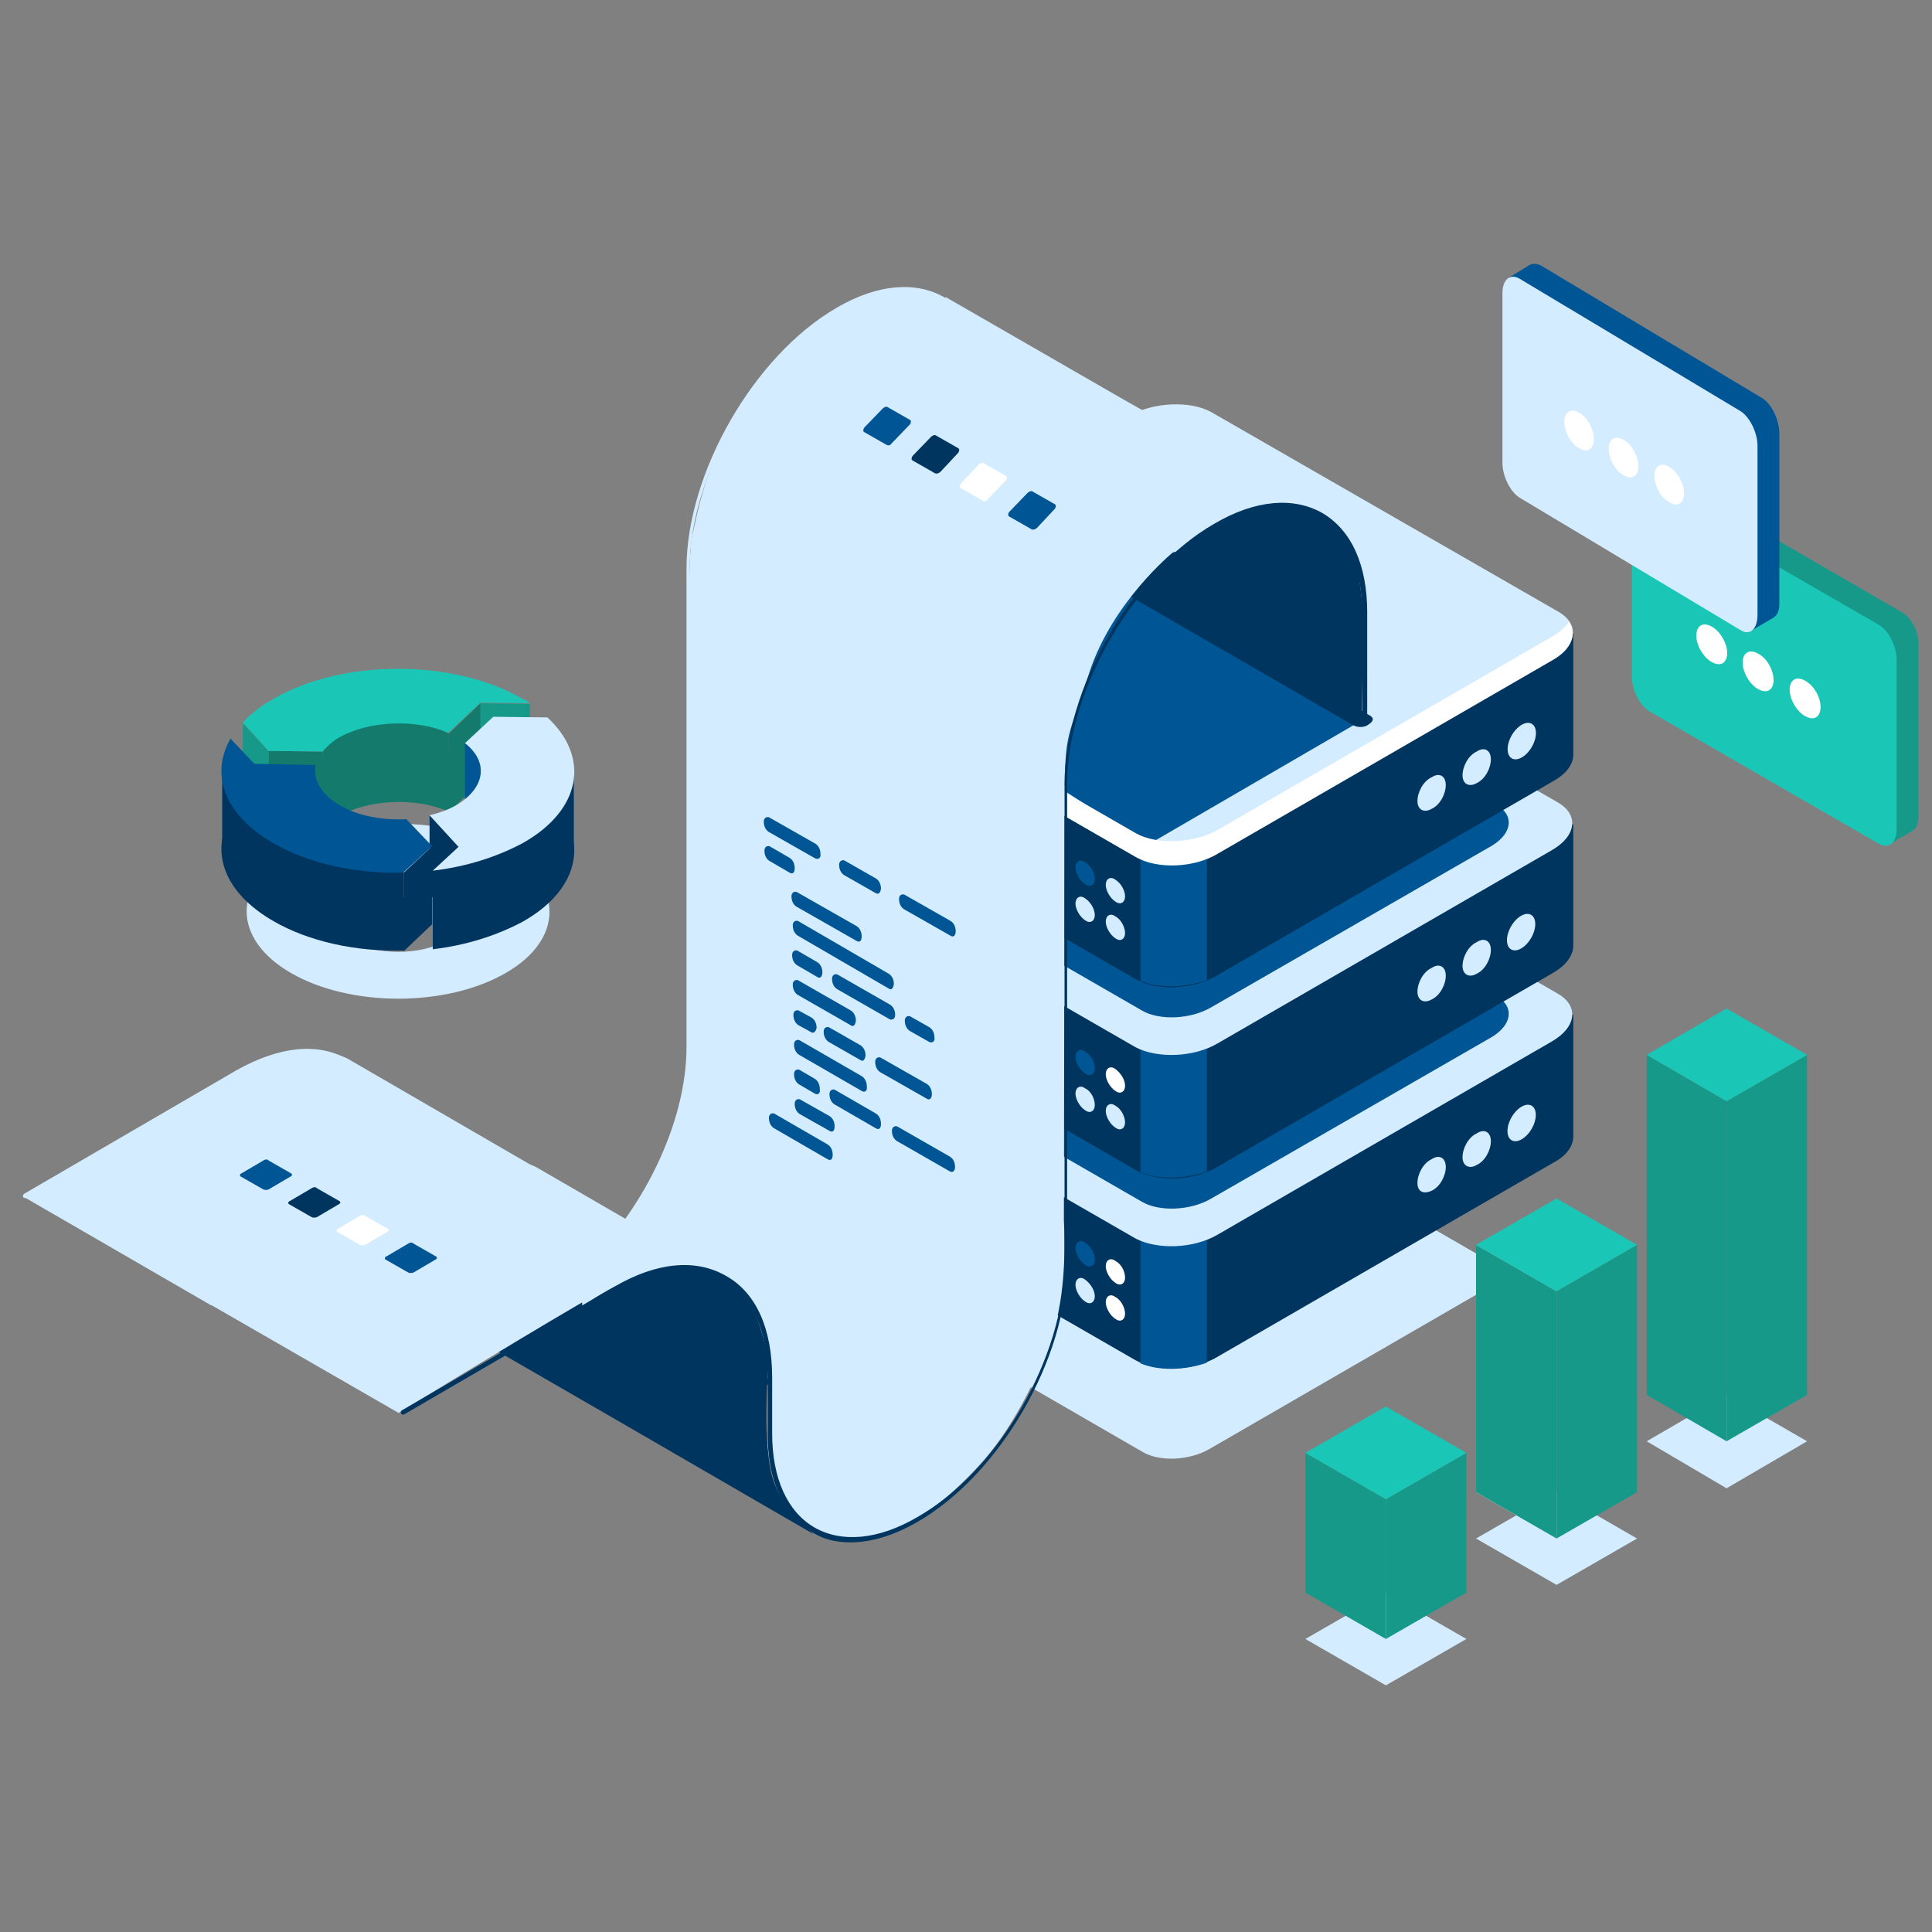 <?xml version="1.0" encoding="utf-8"?>
<!-- Generator: Adobe Illustrator 23.0.3, SVG Export Plug-In . SVG Version: 6.00 Build 0)  -->
<svg version="1.1" id="Layer_1" xmlns="http://www.w3.org/2000/svg" xmlns:xlink="http://www.w3.org/1999/xlink" x="0px" y="0px"
	 viewBox="0 0 300 300" style="enable-background:new 0 0 300 300;" xml:space="preserve">
<rect x="0" y="0" width="300" height="300" fill="#808080" stroke="none"/>
<style type="text/css">
	.st0{fill:#D4ECFF;}
	.st1{fill:#147A6B;}
	.st2{fill:#179989;}
	.st3{fill:#1AC7B7;}
	.st4{fill:#005695;}
	.st5{fill:#00355F;}
	.st6{fill:#FFFFFF;}
</style>
<g>
	<path class="st0" d="M78.5,131.9c-9.2-5.3-24.1-5.3-33.3,0c-9.2,5.3-9.2,13.9,0,19.2c9.2,5.3,24.1,5.3,33.3,0
		C87.6,145.9,87.6,137.3,78.5,131.9z M69.5,146c-4.2,2.4-11.1,2.4-15.3,0c-4.2-2.4-4.2-6.4,0-8.8c4.2-2.4,11.1-2.4,15.3,0
		C73.7,139.6,73.7,143.5,69.5,146z"/>
	<g>
		<g>
			<path class="st1" d="M41.7,128.8l8.4,0.1c0.7-0.8,1.5-1.6,2.6-2.2c4.6-2.6,11.9-2.9,16.9-0.7l5-4.7l7.7,0.1
				c-0.4-0.3-0.7-0.5-1.2-0.7c-10.7-6.2-27.9-6.2-38.6,0c-2,1.1-3.6,2.4-4.8,3.7L41.7,128.8z"/>
			<polygon class="st2" points="82.3,109.3 82.3,121.5 74.6,121.4 74.6,109.2 			"/>
			<polygon class="st1" points="69.7,113.9 69.7,126.1 74.6,121.4 74.6,109.2 			"/>
			<path class="st1" d="M50.1,116.7v12.2l11.1-9l8.5,6.2v-12.2l-7.9-3.8c0,0-10.8,3.3-11.3,3.5C49.9,113.7,50.1,116.7,50.1,116.7z"
				/>
			<polygon class="st1" points="41.7,116.6 41.7,128.8 50.1,128.9 50.1,116.7 			"/>
			<polygon class="st2" points="37.7,112.3 37.7,124.5 41.7,128.8 41.7,116.6 			"/>
			<path class="st3" d="M41.7,116.6l8.4,0.1c0.7-0.8,1.5-1.6,2.6-2.2c4.6-2.6,11.9-2.9,16.9-0.7l5-4.7l7.7,0.1
				c-0.4-0.3-0.7-0.5-1.2-0.7c-10.7-6.2-27.9-6.2-38.6,0c-2,1.1-3.6,2.4-4.8,3.7L41.7,116.6z"/>
		</g>
		<g>
			<path class="st4" d="M72.2,115.4v11.2l7.2-1.8c0,0-0.5-6.6-0.6-6.7C78.7,118,72.2,115.4,72.2,115.4z"/>
			<g>
				<path class="st5" d="M66.7,126.6v12.2l0.7,0.8l5.2-2.9c0,0-0.7-9.3-0.8-9.5C71.6,127,66.7,126.6,66.7,126.6z"/>
				<path class="st5" d="M76.6,123.5l-4.4,4.1c3.7,2.9,3.2,6.9-1.3,9.6c-1.2,0.7-2.6,1.2-4.2,1.6l4.5,4.9l-4,3.7
					c5.1-0.6,9.9-2.1,14-4.3c9.2-5.2,10.4-13.4,3.8-19.5L76.6,123.5z"/>
				<polygon class="st5" points="67.2,135.2 67.2,147.4 77.2,143.5 89.1,132.1 89.1,119.2 76.4,129.3 				"/>
				<path class="st0" d="M76.6,111.3l-4.4,4.1c3.7,2.9,3.2,6.9-1.3,9.6c-1.2,0.7-2.6,1.2-4.2,1.6l4.5,4.9l-4,3.7
					c5.1-0.6,9.9-2.1,14-4.3c9.2-5.2,10.4-13.4,3.8-19.5L76.6,111.3z"/>
			</g>
		</g>
		<g>
			<path class="st5" d="M67.1,143.5l-4-4.2c-3.7,0.2-7.6-0.5-10.4-2.2c-2.9-1.7-4.1-4-3.7-6.2l-9.5-0.2l-3.7-3.9
				c-3.2,5.5-1,11.8,6.6,16.2c5.5,3.2,12.9,4.8,20.2,4.6L67.1,143.5z"/>
			<polygon class="st5" points="62.7,135.5 62.7,147.7 34.5,132 34.5,119.8 38.6,121.5 			"/>
			<polygon class="st5" points="67.1,131.4 67.1,143.5 62.7,147.7 62.7,135.5 			"/>
			<path class="st4" d="M67.1,131.4l-4-4.2c-3.7,0.2-7.6-0.5-10.4-2.2c-2.9-1.7-4.1-4-3.7-6.2l-9.5-0.2l-3.7-3.9
				c-3.2,5.5-1,11.8,6.6,16.2c5.5,3.2,12.9,4.8,20.2,4.6L67.1,131.4z"/>
		</g>
	</g>
</g>
<g>
	<g>
		<path class="st0" d="M177.5,225.5l-42.9-24.8c-2.6-1.5-2.3-4.2,0.7-5.9l41.5-24c3-1.8,7.7-2,10.3-0.5l42.9,24.8
			c2.6,1.5,2.3,4.2-0.7,5.9l-41.5,24C184.7,226.8,180.1,227,177.5,225.5z"/>
		<g>
			<path class="st5" d="M244.3,176.2L244.3,176.2v-18.6h-41.6l-14.4-8.3c-3.3-1.9-9.1-1.7-12.8,0.6l-13.4,7.8h-41.7v19
				c-0.1,1.3,0.7,2.5,2.2,3.5l53.8,31c3.3,1.9,9.1,1.7,12.8-0.6l51.9-30C243.4,179.4,244.4,177.8,244.3,176.2z"/>
			<path class="st5" d="M182.3,148.1c-2.4,0.1-5,0.7-6.9,1.8l-13.4,7.8h-41.7v19c-0.1,1.3,0.7,2.5,2.2,3.5l53.8,31
				c1.6,0.9,3.7,1.3,6,1.3V148.1z"/>
			<path class="st4" d="M125,157.7h-4.7v19c-0.1,1.3,0.7,2.5,2.2,3.5l2.5,1.4L125,157.7L125,157.7z"/>
			<path class="st4" d="M177.1,211.7c2.8,1.2,6.9,1.1,10.3-0.1v-21.7h-10.3V211.7z"/>
			<path class="st0" d="M176.3,192.3l-53.8-31c-3.3-1.9-2.9-5.2,0.9-7.4l51.9-30c3.8-2.2,9.6-2.4,12.8-0.6l53.8,31
				c3.3,1.9,2.9,5.2-0.9,7.4l-51.9,30C185.4,193.9,179.7,194.1,176.3,192.3z"/>
			<path class="st4" d="M177.3,186.6l-45.1-26c-2.8-1.6-2.4-4.4,0.7-6.3l43.6-25.1c3.2-1.9,8.1-2.1,10.8-0.5l45.1,26
				c2.8,1.6,2.4,4.4-0.7,6.3l-43.6,25.1C184.9,188,180,188.2,177.3,186.6z"/>
			<g>
				<path class="st0" d="M224.5,181.2c0,1.4-0.9,3.1-2.2,3.7s-2.2,0.1-2.2-1.2c0-1.4,0.9-3.1,2.2-3.7
					C223.5,179.2,224.5,179.8,224.5,181.2z"/>
				<path class="st0" d="M231.5,177.2c0,1.4-0.9,3.1-2.2,3.7c-1.2,0.7-2.2,0.1-2.2-1.2c0-1.4,0.9-3.1,2.2-3.7
					C230.5,175.2,231.5,175.8,231.5,177.2z"/>
				<ellipse transform="matrix(0.5 -0.866 0.866 0.5 -32.9 291.812)" class="st0" cx="236.3" cy="174.4" rx="3.1" ry="1.8"/>
			</g>
		</g>
		<g>
			<path class="st5" d="M244.3,146.6L244.3,146.6v-18.6h-41.6l-14.4-8.3c-3.3-1.9-9.1-1.7-12.8,0.6l-13.4,7.8h-41.7v19.1
				c-0.1,1.3,0.7,2.5,2.2,3.5l53.8,31c3.3,1.9,9.1,1.7,12.8-0.6l51.9-30C243.4,149.8,244.4,148.1,244.3,146.6z"/>
			<path class="st5" d="M182.3,118.4c-2.4,0.1-5,0.7-6.9,1.8L162,128h-41.7v19.1c-0.1,1.3,0.7,2.5,2.2,3.5l53.8,31
				c1.6,0.9,3.7,1.3,6,1.3V118.4z"/>
			<path class="st4" d="M125,128h-4.7v19.1c-0.1,1.3,0.7,2.5,2.2,3.5l2.5,1.4L125,128L125,128z"/>
			<path class="st4" d="M177.1,182c2.8,1.2,6.9,1.1,10.3-0.1v-21.6h-10.3V182z"/>
			<path class="st0" d="M176.3,162.6l-53.8-31c-3.3-1.9-2.9-5.2,0.9-7.4l51.9-30c3.8-2.2,9.6-2.4,12.8-0.6l53.8,31
				c3.3,1.9,2.9,5.2-0.9,7.4l-51.9,30C185.4,164.2,179.7,164.4,176.3,162.6z"/>
			<path class="st4" d="M177.3,156.9l-45.1-26c-2.8-1.6-2.4-4.4,0.7-6.3l43.6-25.1c3.2-1.9,8.1-2.1,10.8-0.5l45.1,26
				c2.8,1.6,2.4,4.4-0.7,6.3l-43.6,25.1C184.9,158.3,180,158.5,177.3,156.9z"/>
			<g>
				<path class="st0" d="M224.5,151.5c0,1.4-0.9,3.1-2.2,3.7c-1.2,0.7-2.2,0.1-2.2-1.2c0-1.4,0.9-3.1,2.2-3.7
					C223.5,149.5,224.5,150.1,224.5,151.5z"/>
				<path class="st0" d="M231.5,147.5c0,1.4-0.9,3.1-2.2,3.7c-1.2,0.7-2.2,0.1-2.2-1.2c0-1.4,0.9-3.1,2.2-3.7
					C230.5,145.5,231.5,146.1,231.5,147.5z"/>
				<ellipse transform="matrix(0.5 -0.866 0.866 0.5 -7.212 276.94)" class="st0" cx="236.2" cy="144.7" rx="3.1" ry="1.8"/>
			</g>
		</g>
		<g>
			<path class="st5" d="M244.3,116.9L244.3,116.9V98.4h-41.6L188.3,90c-3.3-1.9-9.1-1.7-12.8,0.6L162,98.4h-41.7v19.1
				c-0.1,1.3,0.7,2.5,2.2,3.5l53.8,31c3.3,1.9,9.1,1.7,12.8-0.6l51.9-30C243.4,120.1,244.4,118.5,244.3,116.9z"/>
			<path class="st5" d="M182.3,88.8c-2.4,0.1-5,0.7-6.9,1.8L162,98.4h-41.7v19.1c-0.1,1.3,0.7,2.5,2.2,3.5l53.8,31
				c1.6,0.9,3.7,1.3,6,1.3V88.8z"/>
			<path class="st4" d="M125,98.4h-4.7v19.1c-0.1,1.3,0.7,2.5,2.2,3.5l2.5,1.4L125,98.4L125,98.4z"/>
			<path class="st4" d="M177.1,152.3c2.8,1.2,6.9,1.1,10.3-0.1v-21.6h-10.3V152.3z"/>
			<path class="st0" d="M176.3,133l-53.8-31c-3.3-1.9-2.9-5.2,0.9-7.4l51.9-30c3.8-2.2,9.6-2.4,12.8-0.6L242,95
				c3.3,1.9,2.9,5.2-0.9,7.4l-51.9,30C185.4,134.5,179.7,134.8,176.3,133z"/>
			<polygon class="st4" points="211.4,111.9 174,88.8 162.3,111 165.6,123 178.2,131.2 			"/>
			<path class="st6" d="M241.1,98.8l-51.9,30c-3.8,2.2-9.6,2.4-12.8,0.6l-53.8-31c-0.7-0.5-1.3-0.9-1.7-1.5
				c-1.1,1.8-0.7,3.8,1.7,5.2l53.8,31c3.3,1.9,9.1,1.7,12.8-0.6l51.9-30c3-1.7,3.8-4.1,2.5-6C243.2,97.3,242.4,98,241.1,98.8z"/>
			<g>
				<path class="st0" d="M224.5,121.9c0,1.4-0.9,3.1-2.2,3.7c-1.2,0.7-2.2,0.1-2.2-1.2c0-1.4,0.9-3.1,2.2-3.7
					C223.5,119.9,224.5,120.5,224.5,121.9z"/>
				<path class="st0" d="M231.5,117.9c0,1.4-0.9,3.1-2.2,3.7c-1.2,0.7-2.2,0.1-2.2-1.2c0-1.4,0.9-3.1,2.2-3.7
					C230.5,115.9,231.5,116.5,231.5,117.9z"/>
				<ellipse transform="matrix(0.5 -0.866 0.866 0.5 18.476 262.162)" class="st0" cx="236.3" cy="115.1" rx="3.1" ry="1.8"/>
			</g>
		</g>
	</g>
	<g>
		<path class="st0" d="M174.7,139.2c0,0.9-0.7,1.4-1.5,0.8c-0.8-0.5-1.5-1.7-1.5-2.6c0-0.9,0.7-1.4,1.5-0.8
			C174,137.1,174.7,138.2,174.7,139.2z"/>
		<path class="st4" d="M170,136.5c0,0.9-0.7,1.4-1.5,0.8c-0.8-0.5-1.5-1.7-1.5-2.6s0.7-1.4,1.5-0.8C169.4,134.4,170,135.6,170,136.5
			z"/>
		<path class="st0" d="M174.7,144.9c0,0.9-0.7,1.4-1.5,0.8c-0.8-0.5-1.5-1.7-1.5-2.6s0.7-1.4,1.5-0.8
			C174,142.7,174.7,143.9,174.7,144.9z"/>
		<path class="st0" d="M170,142.1c0,0.9-0.7,1.4-1.5,0.8c-0.8-0.5-1.5-1.7-1.5-2.6c0-0.9,0.7-1.4,1.5-0.8
			C169.4,140.1,170,141.2,170,142.1z"/>
	</g>
	<g>
		<path class="st6" d="M174.7,168.6c0,0.9-0.7,1.4-1.5,0.8c-0.8-0.5-1.5-1.7-1.5-2.6s0.7-1.4,1.5-0.8S174.7,167.6,174.7,168.6z"/>
		<path class="st4" d="M170,165.9c0,0.9-0.7,1.4-1.5,0.8c-0.8-0.5-1.5-1.7-1.5-2.6s0.7-1.4,1.5-0.8C169.4,163.8,170,164.9,170,165.9
			z"/>
		<path class="st0" d="M174.7,174.3c0,0.9-0.7,1.4-1.5,0.8c-0.8-0.5-1.5-1.7-1.5-2.6c0-0.9,0.7-1.4,1.5-0.8
			C174,172.1,174.7,173.3,174.7,174.3z"/>
		<path class="st0" d="M170,171.6c0,0.9-0.7,1.4-1.5,0.8c-0.8-0.5-1.5-1.7-1.5-2.6s0.7-1.4,1.5-0.8C169.4,169.4,170,170.6,170,171.6
			z"/>
	</g>
	<g>
		<path class="st6" d="M174.7,198.4c0,0.9-0.7,1.4-1.5,0.8c-0.8-0.5-1.5-1.7-1.5-2.6s0.7-1.4,1.5-0.8
			C174,196.2,174.7,197.3,174.7,198.4z"/>
		<path class="st4" d="M170,195.6c0,0.9-0.7,1.4-1.5,0.8c-0.8-0.5-1.5-1.7-1.5-2.6s0.7-1.4,1.5-0.8C169.4,193.5,170,194.7,170,195.6
			z"/>
		<path class="st6" d="M174.7,204c0,0.9-0.7,1.4-1.5,0.8c-0.8-0.5-1.5-1.7-1.5-2.6s0.7-1.4,1.5-0.8C174,201.8,174.7,203,174.7,204z"
			/>
		<path class="st0" d="M170,201.3c0,0.9-0.7,1.4-1.5,0.8c-0.8-0.5-1.5-1.7-1.5-2.6s0.7-1.4,1.5-0.8S170,200.3,170,201.3z"/>
	</g>
</g>
<path class="st5" d="M210.1,112.6l-52.8-30.5c-0.7-0.4-0.6-0.9,0.2-1.4l0,0c0.7-0.4,1.8-0.5,2.4-0.1l52.8,30.5
	c0.7,0.4,0.6,0.9-0.2,1.4l0,0C211.9,113,210.8,113,210.1,112.6z"/>
<g>
	<g>
		<path class="st0" d="M3.7,185.4l33-19.2c6.6-3.7,12.6-4.4,17.3-1.7c4.7,2.7,7.2,8.3,7.2,15.8v2.4c-0.2,0.2-0.5,0.3-0.7,0.5v-2.9
			c0-7.3-2.4-12.6-6.8-15.3c-4.4-2.5-10.3-2-16.6,1.7l-33,19.3c-0.2,0.1-0.4,0-0.5-0.1C3.5,185.7,3.6,185.5,3.7,185.4z"/>
		<path class="st0" d="M106.6,162.6V88.3c0-14.9,10.5-33.1,23.3-40.5c6.3-3.7,12.3-4.2,16.8-1.6c4.5,2.6,6.9,8.1,6.9,15.4v5.2
			c-0.3,0.3-0.5,0.5-0.7,0.7v-6c0-7-2.3-12.3-6.7-14.7c-4.2-2.4-9.9-1.9-16,1.6c-12.6,7.3-23.1,25.2-23.1,39.8v74.3
			c0,12.4-7.2,26.9-17.1,35.7c0-0.3,0-0.7,0-0.9C99.6,188.6,106.6,174.5,106.6,162.6z"/>
		<path class="st5" d="M153.7,68.9L153.7,68.9c1.2-1.1,6.7-6.1,14.9-7.3c9.2-1.4,13,9.4,13,9.4s1,5.6,1,8.9c0,3.3-0.3,15.4-0.3,15.4
			l-29.1-16.8l0,0c-0.1-0.1-0.2-0.2-0.2-0.3v-8.5C153.2,69.3,153.4,69.1,153.7,68.9z"/>
	</g>
	<g>
		<g>
			<path class="st0" d="M174.4,62l-27.6-15.9l0.1,0.4c-4.2-2.7-10.7-3.1-19.3,3.3c-17.1,12.6-19.2,30-20.1,33.3
				c-0.8,3.3-0.5,24-0.5,24s-0.1,50-0.1,55.8c-0.1,5.8-1.8,12.4-5.1,19.4c-3.3,7-11.7,15.6-11.7,15.6v10.2c1.3,11.1,6,13.6,13,14.2
				c5.6,0.5,11.6-3.6,16.4-8c-0.2,0.2-0.3,0.3-0.3,0.3v10.2c1.3,11.1,6,13.6,13,14.2c6.9,0.7,14.5-5.7,19.6-11.2
				c5.1-5.4,9.4-13.7,11.8-21.1c2.3-7.4,1.6-17.1,1.6-17.1s0.1-54.7,0.1-65.5c0.1-10.8,0.4-8.9,3.9-19.8
				c3.6-10.9,12.9-18.5,12.9-18.5l22.5-6.7L174.4,62z"/>
			<path class="st5" d="M126.3,238.2c-0.4-0.6-5.3-3.8-6.6-9.7c-0.7-3.3-0.7-8.2-0.7-8.2s0-2.7,0.1-5.2c0.1-0.1,0.1-0.1,0.2-0.2
				c0-0.3,0-0.7,0-0.9l-0.1,0.1c0-0.6,0-1.1,0.1-1.5c0.2-2.6-1.8-8.1-1.8-8.1s-2.7-7.4-10.8-7.7c-7.1-0.3-14.7,4.9-16.3,6.1v-3.4
				c-0.1,0.1-0.2,0.2-0.4,0.2c0-0.5,0-0.9,0-1.3c0.1-0.1,0.1-0.1,0.2-0.2c0-0.3,0-0.7,0-0.9l-0.1,0.1c0-0.6,0-1.1,0.1-1.5
				c0.2-2.6-1.8-8.1-1.8-8.1s-2.7-7.4-10.8-7.7c-7.1-0.3-14.7,4.9-16.3,6.1v-3.4c-0.2,0.2-0.5,0.3-0.7,0.5v5.8
				c0,7.1,2.3,12.4,6.7,15l0,0l0.2,0.1l0.1,0.1h0.1l29.6,17.1l0,0L126.3,238.2z"/>
			<g>
				<path class="st0" d="M83.2,181.2c0,0-0.2-0.1-0.7-0.3c-0.1-0.1-0.3-0.1-0.4-0.2L54,164.4c0,0-5.2-2.7-11.4-0.5
					c-6.3,2.2-39,21.9-39,21.9l29.2,16.9l0,0h0.1l29,16.7c0,0,16.4-10.1,27.7-16.7l0.7-0.4c4.7-2.6,8.3-4.7,9.5-5
					c7-1.9,11.9,0.4,13.1,1.1L83.2,181.2z"/>
				<path class="st0" d="M113,198.5l0.4,0.2C113.4,198.8,113.3,198.7,113,198.5z"/>
			</g>
		</g>
		<path class="st5" d="M182.8,85.6L182.8,85.6c1.2-1.1,6.7-6.1,14.9-7.3c9.2-1.4,13,9.4,13,9.4s1,5.6,1,8.9c0,3.3-0.3,15.4-0.3,15.4
			l-29.1-16.8l0,0c-0.1-0.1-0.2-0.2-0.2-0.3v-8.5C182.3,86,182.6,85.8,182.8,85.6z"/>
		<g>
			<path class="st5" d="M132,239.5c3.2,0,6.7-1,10.5-3.2c12.8-7.4,23.2-25.4,23.2-40.2v-74.3c0-14.6,10.3-32.5,23.1-39.8
				c6.1-3.5,11.8-4.1,16-1.6c4.2,2.4,6.7,7.7,6.7,14.7v16.6c0,0.2,0.2,0.4,0.4,0.4c0.2,0,0.4-0.2,0.4-0.4V95.1
				c0-7.3-2.4-12.7-6.9-15.4c-4.5-2.6-10.5-2.1-16.8,1.6c-12.9,7.4-23.3,25.6-23.3,40.5v74.3c0,14.5-10.2,32.3-22.9,39.5
				c-6,3.5-11.7,4-15.9,1.6c-4.2-2.4-6.6-7.6-6.6-14.6v-8.7c0-7.6-2.5-13.2-7.2-15.8c-4.7-2.7-10.8-2.1-17.3,1.7l-33,19.2
				c-0.2,0.1-0.2,0.3-0.1,0.5c0.1,0.2,0.3,0.2,0.5,0.1l33-19.2c6.3-3.7,12.2-4.2,16.6-1.7s6.8,8,6.8,15.3v8.7
				c0,7.2,2.4,12.6,6.9,15.2C127.6,238.9,129.6,239.5,132,239.5z"/>
		</g>
	</g>
	<g>
		<path class="st4" d="M137.7,69.1l-3.5-2c-0.2-0.1-0.2-0.4,0-0.7l2.9-3c0.2-0.2,0.6-0.3,0.7-0.2l3.5,2c0.2,0.1,0.2,0.4,0,0.7
			l-2.9,3C138.2,69.2,138,69.2,137.7,69.1z"/>
		<path class="st5" d="M145.2,73.5l-3.5-2c-0.2-0.1-0.2-0.4,0-0.7l2.9-3c0.2-0.2,0.6-0.3,0.7-0.2l3.5,2c0.2,0.1,0.2,0.4,0,0.7
			l-2.8,3C145.7,73.5,145.5,73.6,145.2,73.5z"/>
		<path class="st6" d="M152.7,77.8l-3.5-2c-0.2-0.1-0.2-0.4,0-0.7l2.8-3c0.2-0.2,0.6-0.3,0.7-0.2l3.5,2c0.2,0.1,0.2,0.4,0,0.7
			l-2.9,3C153.2,77.9,153,77.9,152.7,77.8z"/>
		<path class="st4" d="M160.2,82.2l-3.5-2c-0.2-0.1-0.2-0.4,0-0.7l2.9-3c0.2-0.2,0.6-0.3,0.7-0.2l3.5,2c0.2,0.1,0.2,0.4,0,0.7
			l-2.8,3C160.7,82.2,160.5,82.3,160.2,82.2z"/>
	</g>
	<g>
		<path class="st4" d="M136,138.7l-4.9-2.8c-0.5-0.3-0.8-0.9-0.8-1.6l0,0c0-0.6,0.4-0.8,0.8-0.7l4.9,2.8c0.5,0.3,0.8,0.9,0.8,1.6
			l0,0C136.7,138.7,136.4,138.9,136,138.7z"/>
		<path class="st4" d="M147.6,145.3l-7.2-4.1c-0.5-0.3-0.8-0.9-0.8-1.6l0,0c0-0.6,0.4-0.8,0.8-0.7l7.2,4.1c0.5,0.3,0.8,0.9,0.8,1.6
			l0,0C148.4,145.3,148,145.6,147.6,145.3z"/>
		<path class="st4" d="M133.6,164.6l-4.9-2.8c-0.5-0.3-0.8-0.9-0.8-1.6l0,0c0-0.6,0.4-0.8,0.8-0.7l4.9,2.8c0.5,0.3,0.8,0.9,0.8,1.6
			l0,0C134.3,164.6,134,164.9,133.6,164.6z"/>
		<path class="st4" d="M143.9,170.6l-7.2-4.1c-0.5-0.3-0.8-0.9-0.8-1.6l0,0c0-0.6,0.4-0.8,0.8-0.7l7.2,4.1c0.5,0.3,0.8,0.9,0.8,1.6
			l0,0C144.7,170.6,144.3,170.9,143.9,170.6z"/>
		<path class="st4" d="M122.6,135.5l-3.1-1.8c-0.5-0.3-0.8-0.9-0.8-1.6l0,0c0-0.6,0.4-0.8,0.8-0.7l3.1,1.8c0.5,0.3,0.8,0.9,0.8,1.6
			l0,0C123.4,135.5,123.1,135.8,122.6,135.5z"/>
		<path class="st4" d="M133,146.1l-9.3-5.3c-0.5-0.3-0.8-0.9-0.8-1.6l0,0c0-0.6,0.4-0.8,0.8-0.7l9.3,5.3c0.5,0.3,0.8,0.9,0.8,1.6
			l0,0C133.8,146.1,133.5,146.4,133,146.1z"/>
		<path class="st4" d="M126.9,151.7l-3.1-1.8c-0.5-0.3-0.8-0.9-0.8-1.6l0,0c0-0.6,0.4-0.8,0.8-0.7l3.1,1.8c0.5,0.3,0.8,0.9,0.8,1.6
			l0,0C127.7,151.7,127.3,152,126.9,151.7z"/>
		<path class="st4" d="M147.5,181.9l-8.2-4.7c-0.5-0.3-0.8-0.9-0.8-1.6l0,0c0-0.6,0.4-0.8,0.8-0.7l8.2,4.7c0.5,0.3,0.8,0.9,0.8,1.6
			l0,0C148.3,181.9,147.9,182.1,147.5,181.9z"/>
		<path class="st4" d="M126,160.3l-2-1.1c-0.5-0.3-0.8-0.9-0.8-1.6l0,0c0-0.6,0.4-0.8,0.8-0.7l2,1.1c0.5,0.3,0.8,0.9,0.8,1.6l0,0
			C126.7,160.2,126.3,160.5,126,160.3z"/>
		<path class="st4" d="M126.5,169.8l-2.4-1.4c-0.5-0.3-0.8-0.9-0.8-1.6l0,0c0-0.6,0.4-0.8,0.8-0.7l2.4,1.4c0.5,0.3,0.8,0.9,0.8,1.6
			l0,0C127.4,169.8,127,170.1,126.5,169.8z"/>
		<path class="st4" d="M136,175.2l-6.4-3.7c-0.5-0.3-0.8-0.9-0.8-1.6l0,0c0-0.6,0.4-0.8,0.8-0.7l6.4,3.7c0.5,0.3,0.8,0.9,0.8,1.6
			l0,0C136.8,175.2,136.5,175.5,136,175.2z"/>
		<path class="st4" d="M128.8,175.6l-4.6-2.6c-0.5-0.3-0.8-0.9-0.8-1.6l0,0c0-0.6,0.4-0.8,0.8-0.7l4.6,2.6c0.5,0.3,0.8,0.9,0.8,1.6
			l0,0C129.6,175.6,129.3,175.9,128.8,175.6z"/>
		<path class="st4" d="M138.2,158.3l-8.2-4.7c-0.5-0.3-0.8-0.9-0.8-1.6l0,0c0-0.6,0.4-0.8,0.8-0.7l8.2,4.7c0.5,0.3,0.8,0.9,0.8,1.6
			l0,0C139,158.2,138.6,158.4,138.2,158.3z"/>
		<path class="st4" d="M138,153.5l-14.1-8.2c-0.5-0.3-0.8-0.9-0.8-1.6l0,0c0-0.6,0.4-0.8,0.8-0.7l14.1,8.2c0.5,0.3,0.8,0.9,0.8,1.6
			l0,0C138.7,153.5,138.4,153.8,138,153.5z"/>
		<path class="st4" d="M132.1,159.2l-8.2-4.7c-0.5-0.3-0.8-0.9-0.8-1.6l0,0c0-0.6,0.4-0.8,0.8-0.7l8.2,4.7c0.5,0.3,0.8,0.9,0.8,1.6
			l0,0C132.8,159.2,132.5,159.5,132.1,159.2z"/>
		<path class="st4" d="M144.3,161.8l-3-1.7c-0.5-0.3-0.8-0.9-0.8-1.6l0,0c0-0.6,0.4-0.8,0.8-0.7l3,1.7c0.5,0.3,0.8,0.9,0.8,1.6l0,0
			C145.2,161.7,144.8,162,144.3,161.8z"/>
		<path class="st4" d="M133.8,169.4l-9.7-5.6c-0.5-0.3-0.8-0.9-0.8-1.6l0,0c0-0.6,0.4-0.8,0.8-0.7l9.7,5.6c0.5,0.3,0.8,0.9,0.8,1.6
			l0,0C134.7,169.4,134.3,169.7,133.8,169.4z"/>
		<path class="st4" d="M126.6,133.3l-7.2-4.1c-0.5-0.3-0.8-0.9-0.8-1.6l0,0c0-0.6,0.4-0.8,0.8-0.7l7.2,4.1c0.5,0.3,0.8,0.9,0.8,1.6
			l0,0C127.5,133.2,127.1,133.5,126.6,133.3z"/>
		<path class="st4" d="M128.5,180l-8.3-4.8c-0.5-0.3-0.8-0.9-0.8-1.6l0,0c0-0.6,0.4-0.8,0.8-0.7l8.3,4.8c0.5,0.3,0.8,0.9,0.8,1.6
			l0,0C129.3,180,129,180.3,128.5,180z"/>
	</g>
</g>
<g>
	<path class="st4" d="M40.9,184.7l-3.5-2c-0.2-0.1-0.2-0.4,0.1-0.5l3.4-2c0.3-0.2,0.7-0.2,0.8,0l3.5,2c0.2,0.1,0.2,0.4-0.1,0.5
		l-3.4,2C41.5,184.8,41.1,184.8,40.9,184.7z"/>
	<path class="st5" d="M48.4,189l-3.5-2c-0.2-0.1-0.2-0.4,0.1-0.5l3.4-2c0.3-0.2,0.7-0.2,0.8,0l3.5,2c0.2,0.1,0.2,0.4-0.1,0.5l-3.4,2
		C48.9,189.1,48.6,189.1,48.4,189z"/>
	<path class="st6" d="M55.9,193.3l-3.5-2c-0.2-0.1-0.2-0.4,0.1-0.5l3.4-2c0.3-0.2,0.7-0.2,0.8,0l3.5,2c0.2,0.1,0.2,0.4-0.1,0.5
		l-3.4,2C56.4,193.4,56.1,193.4,55.9,193.3z"/>
	<path class="st4" d="M63.4,197.6l-3.5-2c-0.2-0.1-0.2-0.4,0.1-0.5l3.4-2c0.3-0.2,0.7-0.2,0.8,0l3.5,2c0.2,0.1,0.2,0.4-0.1,0.5
		l-3.4,2C63.9,197.7,63.6,197.7,63.4,197.6z"/>
</g>
<g>
	<g>
		<path class="st2" d="M295.2,95l-35.4-20.5c-0.7-0.4-1.3-0.4-1.9-0.2l0,0l-3.5,2c0,0,1.5,0.6,2.4,0.8V103c0,2.1,1.3,4.5,2.8,5.4
			l33.9,19.6v3l3.5-2l0,0c0.6-0.4,0.9-1.1,0.9-2.2v-26.3C298.1,98.3,296.8,95.8,295.2,95z"/>
		<path class="st3" d="M291.7,131l-35.5-20.5c-1.6-0.9-2.8-3.4-2.8-5.4V78.7c0-2.1,1.3-3.1,2.8-2.2l35.5,20.5
			c1.6,0.9,2.8,3.4,2.8,5.4v26.3C294.5,130.9,293.3,131.9,291.7,131z"/>
	</g>
	<g>
		<path class="st6" d="M268.2,101.4c0,1.5-1,2.2-2.4,1.4c-1.3-0.7-2.4-2.6-2.4-4.1c0-1.5,1-2.2,2.4-1.4
			C267.1,98,268.2,99.9,268.2,101.4z"/>
		<path class="st6" d="M275.4,105.6c0,1.5-1,2.2-2.4,1.4c-1.3-0.7-2.4-2.6-2.4-4.1c0-1.5,1-2.2,2.4-1.4
			C274.4,102.2,275.4,104.1,275.4,105.6z"/>
		<path class="st6" d="M282.7,109.8c0,1.5-1,2.2-2.4,1.4c-1.3-0.7-2.4-2.6-2.4-4.1s1-2.2,2.4-1.4
			C281.6,106.4,282.7,108.2,282.7,109.8z"/>
	</g>
</g>
<g>
	<g>
		<path class="st4" d="M273.6,61.8l-34.2-20.5c-0.7-0.4-1.3-0.4-1.8-0.2l0,0l-3.3,2c0,0,1.5,0.6,2.3,0.8v26c0,2.1,1.2,4.5,2.7,5.4
			l32.7,19.6v3l3.4-2l0,0c0.6-0.4,0.9-1.1,0.9-2.2V67.4C276.3,65.2,275.1,62.7,273.6,61.8z"/>
		<path class="st0" d="M270.2,97.8L236,77.3c-1.5-0.9-2.7-3.4-2.7-5.4V45.5c0-2.1,1.2-3.1,2.7-2.2l34.2,20.5
			c1.5,0.9,2.7,3.4,2.7,5.4v26.3C272.9,97.7,271.7,98.8,270.2,97.8z"/>
	</g>
	<g>
		<path class="st6" d="M247.5,68.2c0,1.5-1,2.2-2.3,1.4c-1.3-0.7-2.3-2.6-2.3-4.1s1-2.2,2.3-1.4C246.5,64.8,247.5,66.7,247.5,68.2z"
			/>
		<path class="st6" d="M254.4,72.4c0,1.5-1,2.2-2.3,1.4c-1.3-0.7-2.3-2.6-2.3-4.1s1-2.2,2.3-1.4C253.4,69,254.4,70.9,254.4,72.4z"/>
		<path class="st6" d="M261.5,76.6c0,1.5-1,2.2-2.3,1.4c-1.3-0.7-2.3-2.6-2.3-4.1s1-2.2,2.3-1.4S261.5,75.1,261.5,76.6z"/>
	</g>
</g>
<g>
	<polygon class="st0" points="202.7,254.5 215.2,247.3 227.7,254.5 215.2,261.7 	"/>
	<polygon class="st0" points="229.2,238.9 241.7,231.7 254.2,238.9 241.7,246.1 	"/>
	<polygon class="st0" points="255.7,223.8 268.1,216.6 280.6,223.8 268.1,231.1 	"/>
	<g>
		<g>
			<g>
				<polygon class="st6" points="241.7,238.9 241.7,200.5 229.2,193.3 229.2,231.7 				"/>
				<polygon class="st2" points="241.7,200.5 254.2,193.3 254.2,231.7 241.7,238.9 				"/>
				<polygon class="st2" points="241.7,238.9 241.7,200.5 229.2,193.3 229.2,231.7 				"/>
			</g>
			<g>
				<polygon class="st2" points="215.2,254.5 215.2,232.8 202.7,225.6 202.7,247.3 				"/>
				<polygon class="st2" points="215.2,232.8 227.7,225.6 227.7,247.3 215.2,254.5 				"/>
				<polygon class="st3" points="202.7,225.6 215.2,218.4 227.7,225.6 215.2,232.8 				"/>
			</g>
			<g>
				<polygon class="st2" points="268.1,223.8 268.1,171 255.7,163.8 255.7,216.6 				"/>
				<polygon class="st2" points="268.1,171 280.6,163.8 280.6,216.6 268.1,223.8 				"/>
				<polygon class="st3" points="255.7,163.8 268.1,156.6 280.6,163.8 268.1,171 				"/>
			</g>
		</g>
		<polygon class="st3" points="229.2,193.3 241.7,186.1 254.2,193.3 241.7,200.5 		"/>
	</g>
</g>
</svg>
